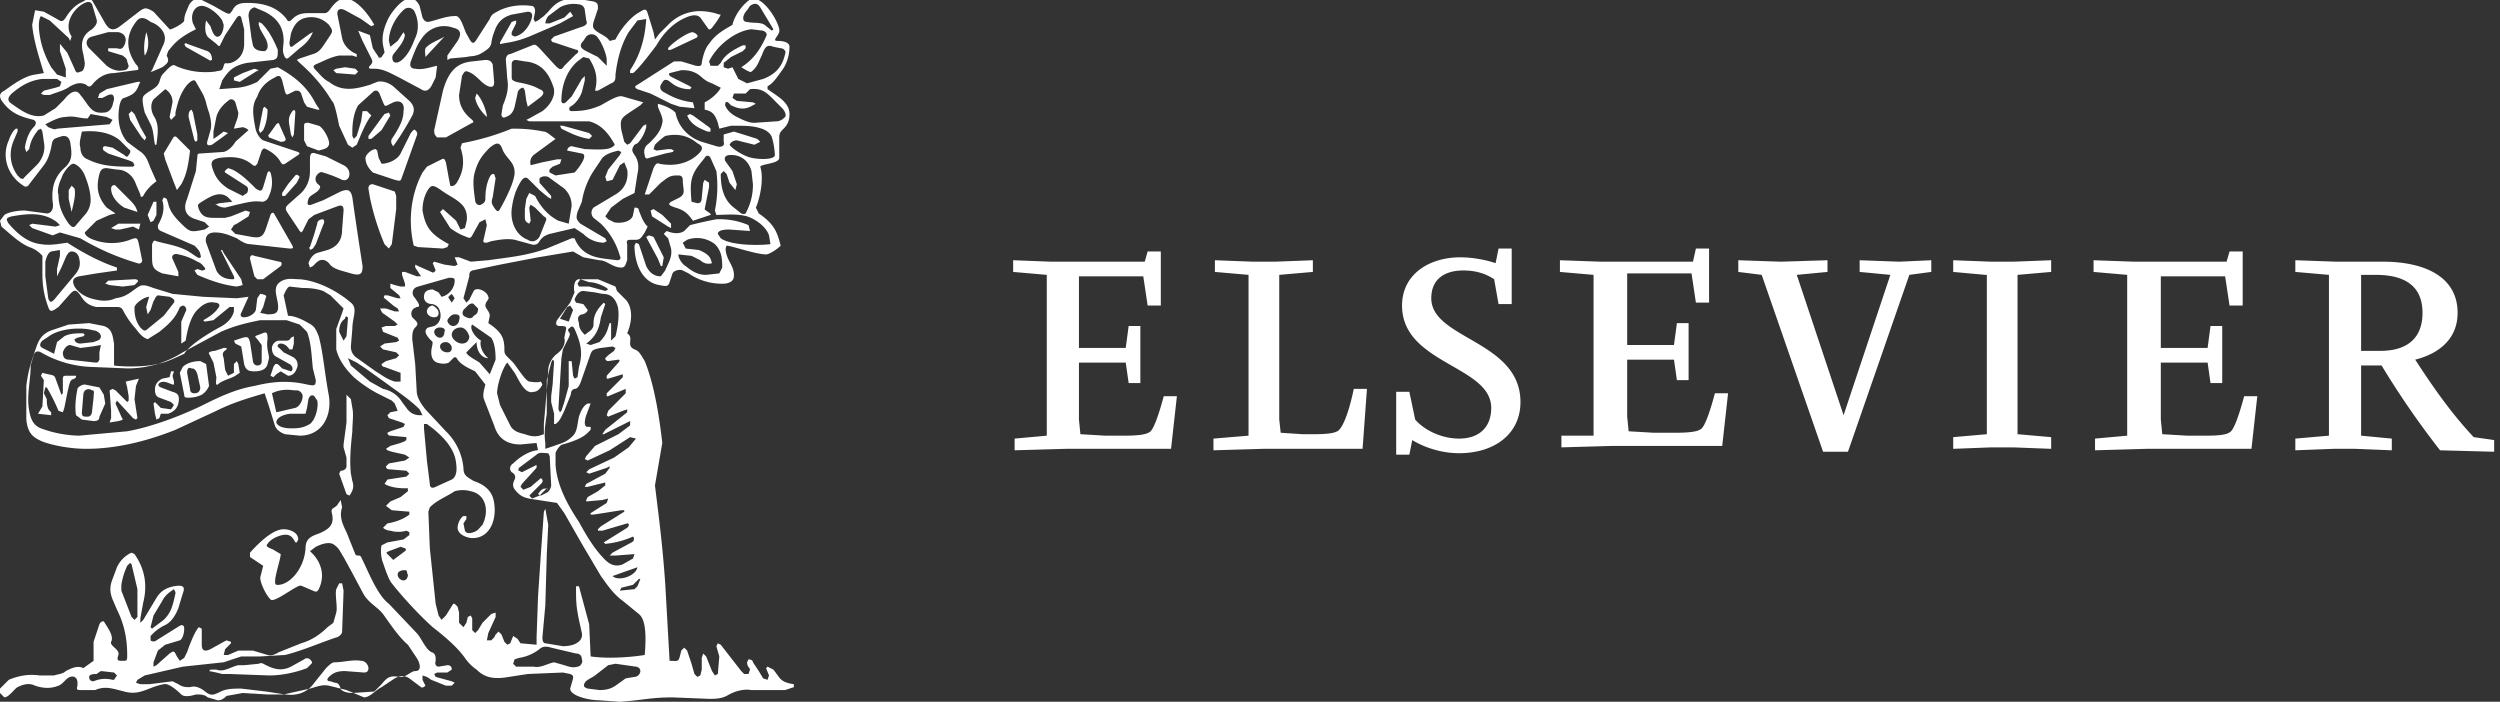 <svg xmlns="http://www.w3.org/2000/svg" fill="#fff" viewBox="0 0 171 48">
    <rect x="0" y="0" width="171" height="48" fill="#333333" stroke="none"/>
    <path d="M161.5 18.8V24h1.3c2 0 2.9-1 2.9-2.6 0-1.3-.6-2.6-3.2-2.6h-1zm5.4 12a59.5 59.5 0 0 1-4-5.8h-1.4v4.8l2.1.2v.8l-2.5-.1h-1.5l-2.6.1V30l2.3-.2v-11l-2.3-.2v-.8l2.8.1h3.2c2.8 0 5.1 1 5.1 3.5 0 1.8-1.3 2.8-2.9 3.2 1.3 2 2.5 3.7 4 5.3l1.4.2v.8l-3.7-.1zm-31.1-12-2.2-.2v-.8l2.6.1h1.5l2.6-.1v.8l-2.3.2v10.9l2.3.2v.8l-2.6-.1h-1.5l-2.6.1v-.8l2.3-.2V18.8h-.1zm-5.2 0-4.2 12.1h-1.7l-4.2-12.1-1.6-.2v-.8l2.9.1 3.2-.1v.8l-2.1.2 3.2 9.6 3.2-9.6-2.1-.2v-.8l2.7.1 2.2-.1v.8l-1.5.2zm-59 11v-11l-2.3-.2v-.8l2.6.1h6.4l.2-.7h.9v3.7h-.9l-.3-2h-4.4v4.9H77l.2-1.5h.8v3.9h-.8l-.2-1.4h-3.2v3.9l.1 1 1.7.1h1.3c1.1 0 1.6-.1 1.8-.3.2-.2.5-.9.9-2.4h.9l-.4 3.6h-7.2l-3.5.1V30l2.2-.2zm32.4-2.3c0 2.2-1.8 3.5-4.2 3.5-1.2 0-2.4-.4-3.2-.9l-.2 1h-.9v-4.3h.9l.4 1.9c.7.8 1.9 1.3 3 1.3 1.4 0 2.2-.8 2.2-2.1 0-2.9-6.1-3-6.1-7 0-2.1 1.8-3.3 4-3.3a8 8 0 0 1 2.4.4l.2-1h.9v3.8h-.9l-.3-1.7c-.6-.4-1.3-.6-2.1-.6-1.3 0-2.2.6-2.2 1.9 0 2.8 6.1 2.9 6.1 7.1zm-18.6 2.3v-11l-2.3-.2v-.8l2.6.1h1.5l2.6-.1v.8l-2.3.2v9.9l.1.9 1.5.1h.7c1.2 0 1.6-.1 1.8-.3.2-.2.6-.9 1-2.8h.9l-.3 4.1h-6.8l-3.4.1V30l2.4-.2zm23.6 0v-11l-2.3-.2v-.8l2.8.1h6.3l.2-.9h.9v3.7h-.9l-.3-2h-4.4v4.9h3.2l.2-1.5h.8V26h-.8l-.2-1.4h-3.2v3.9l.1 1 1.7.1h1.5c1.1 0 1.6-.1 1.8-.3.2-.2.5-.9.9-2.4h.9l-.4 3.6h-7.5l-3.5.1v-.8h2.2zm36.5 0v-11l-2.3-.2v-.8l2.8.1h6.3l.2-.7h.9v3.7h-.9l-.3-2h-4.4v4.9h3.2l.2-1.5h.8v3.9h-.8l-.2-1.4h-3.2v3.9l.1 1 1.7.1h1.3c1.1 0 1.5-.1 1.7-.3s.5-.9.9-2.4h.9l-.4 3.6h-7.2l-3.5.1V30l2.2-.2zM15 22.4c.6-.3.9-.7 1-1.1V21h-.3l-1.1.9-.6.1-.1-.1c.4-.2.8-.5 1-.8.2-.2.1-.4-.2-.4-.4-.1-.8.1-1.1.4-.6.5-.8 1.6-.9 2.2l-.3.2V22l.3-.7c.1-.1 0-.4-.2-.4l-.2.1c-.3.8-.8 1.2-1.4 1.7l-.8.5c-.3-.1-.5-.3-.8-.7a6 6 0 0 1-.9-1.3c-.1-.2-.3-.2-.4-.2H6.6c-.5-.1-.8-.3-1.1-.8-.3-.4-.4-.4-.7-.1L4 21l-.3.2c-.2.1-.3.1-.4-.2-.3-.8-.4-1.5-.4-2.3v-1.2a2 2 0 0 0-.9-.6c-.7-.3-1.3-.9-1.9-1.4l-.1-.4.3-.4c.3-.2.9-.3 1.4-.3l1.5.2c.3 0 .5-.3.4-.8-.1-1.1.2-1.8.9-2.4.5-.5.4-1 .3-1.7-.1-.3-.2-.4-.5-.4-.7.2-.7.2-.8.8-.1.4-.2.8-.5 1.2l-1 1.3c-.1.2-.3.2-.4.1-1.1-.7-1.5-2-1-3.1.1-.3.3-.7.5-.8h.1V9l-.3.7c-.3.8-.2 1.6.3 2.3l.2.2c.1 0 .2.1.2 0l1-1c.4-.5.5-1 .4-1.5L2.9 9l-.1-.2-.2.1c-.3.4-.5.7-.6 1.3l-.2.2-.1-.3c.1-.6.3-1.1.6-1.4.2-.2.2-.4 0-.5C1.5 8 .8 7.8.2 7a.8.8 0 0 1-.2-.4c0-.2.1-.3.3-.4.7-.5 1.4-1 2.1-1.1L3 5c-.3-1-.7-2.2-.8-3.3l.2-1 .6.1.9.5c.3.2.4.2.6-.1.3-.5.7-.9 1.2-1.1L6-.1c.2 0 .3.1.4.3l.8 1.4c.3.5.6.5 1 .2l1.3-1c.4-.3.5-.3 1 0L11.6 2c0 .1 1-.4 1-.6 0-.4.2-.7.3-1 .2-.4.5-.5.7-.5l1 .5.7.4c.4.2.4.2.6-.1.2-.4.5-.5 1-.5 1 0 2 .2 2.7 1.1.1.2.2.2.4 0 .3-.3.6-.4 1.1-.4h1c.2 0 .3 0 .5-.3.3-.4.6-.7 1-.7.7 0 1.5.9 2 1.8l-.2.1-.7-.5-1.1-.6c-.4-.2-.6 0-.5.4l.3 1.5c.1.5.5.9 1 1.1v.2l-.3-.1h-.9c-.6.1-1.1.4-1.6.6-.2.1-.2.2 0 .4.3.3.5.6.9.8.9.7 1.8.5 2.8.2l.5-.2c.4-.1.9.1 1.2.4l1 .9c.3.3.4.6.2 1a18.6 18.6 0 0 1-1.3 2.1c-.1-.1-.2-.3-.1-.5l.2-.3c.3-.5.6-1 .6-1.6.1-.5-.2-.8-.7-.6l-.4.2c-.2.1-.2 0-.3-.2l-.2-.5c-.1-.3-.3-.4-.5-.2l-1 .9c-.3.5-.4 1.2-.4 1.8v.3l.1.2.2-.2.3-1 .1-.7h.3l.3.3c-.4.5-.7 1.3-1 2l-.3.2-.3-.2-.6-1.3c-.3-1.5-.4-1.6-.5-1.7-.6-1-1.3-1.8-2.2-2.6l-.2-.2.2-.1.9-.3c.4-.1.6-.4.8-.7l.4-.6c.2-.3.1-.4-.1-.7-.4-.4-.9-.6-1.5-.5s-.9.5-1.1 1.1l-.1.6c0 .3.1.4.3.2l1.1-.8.2-.1c-.2.5-.5.8-.9 1.1l-.7.6c-.2.2-.3.1-.4-.2s0-.6 0-.9c0-1-.5-1.6-1.3-2l-.7-.3c-.3.1-.4.3-.4.6l.2 1.5.1.5c.1.3.4.4.8.4.2-.1.3-.3.1-.8l-.4-.7-.1-.3v-.2l.2.1c.5.5.8 1.1 1.1 1.8 0 .5 0 .6-.3.7l-1.8.2c-1 .2-1.3.6-1.7 1.2l-.2.6 1.3-.1a4 4 0 0 0 1.3-.4l.9-.9.5-.1c1.1.6 2 1.3 2.6 2.5l.2.3s.1.1 0 .1h-.1l-.7-.2-.2-.3-.2-.6c-.1-.2-.2-.2-.4-.2l-.4.2c-.2.1-.2.1-.3-.1l-.2-.8c-.1-.3-.2-.4-.5-.2-.6.3-1 .7-1.2 1.3-.3.5-.4.9-.1 2.3.1.3.3.6.5.7l2.4.8.1.1-.1.1-.9.6c-.2.1-.2 0-.3-.1-.2-.4-.6-.7-1-.9-.2-.1-.2 0-.3.1l-.3.9c-.1.1-.1.2-.3.1-.7-.6-1.4-.6-2.3-.5-.4.1-.6.2-.5.6.2.7.5 1.1 1.1 1.5l1 .5.3-.2c.1-.2.1-.4-.1-.5l-1.4-.9c-.1-.1.1-.2.2-.3l.3.1c.6.3 1.1.8 1.6 1.3.3.2.4.2.5-.1l.3-1 .1-.1.1.1a2.2 2.2 0 0 1-.1 1.6c-.1.3-.3.4-.5.4-.6-.1-1.2.1-1.7.2l-.8.2a1 1 0 0 1-.6-.2h-.1l.3-.1.9-.1-.3-.3c-.6-.5-1.3 0-1.8.3-.3.2-.3.2-.2.5.2.5.5.6 1 .6h.8l.4-.1 1-.4.3.1-.1.3-.8.5-.2.1-.2.3.3.3 1.1.2c.6.1.8 0 1-.6l.3-.9c.1-.2.2-.2.3 0l1.2 2.1c.1.2 0 .2-.2.2l-2.7-.3c-.3 0-.6-.2-.9-.4-.5-.2-.9-.4-1.5-.4-.5 0-.7.3-.6.7l.7 1.9c.2.4.6.6 1.1.6.2 0 .1-.1.1-.2l-.8-1.6-.1-.2h.1l.1.2 1.2 1.8.1.4-.4.1c-.9-.1-1.8-.4-2.7-.8l-.2-.3.2-.1.3.1c.2 0 .3-.1.2-.2s-.2-.3-.5-.4a4 4 0 0 0-1.3-.5c-.3-.1-.5.1-.4.3l.4.9v.3l-1.1-.2c-.7-.3-.7-.5-.7-1.3v-.7c.1-.2.1-.3.3-.2.7.2 1.5.3 2.2.7l.6.4c.2.1.3 0 .2-.2 0-.2-.2-.4-.4-.6l-2.3-1c-.2-.1-.2-.2-.2-.4.3-.5.5-1.1.3-1.7l.1-.2.2.1.1.3c.1.5.4.9.8 1.3.7.7.7.7 1.7.5l.3-.2-.3-.3-.6-.2c-.7-.2-.9-.7-.6-1.4l.6-1.9.1-1c0-.2.1-.2.2-.2l1.5-.1c.4 0 .8-.5.9-.7l.9-.8a.8.8 0 0 0-.4-.2l-.6.1c.1-.4.3-.7.3-1.1l-.2-.7c-.1-.2-.3-.3-.5-.1-.4.3-.7.7-.8 1.1l-.2 1v.5l.3-.2.4-.3.3.1-.4.3-.7.5c-.3.1-.4 0-.3-.3l.2-.7c.1-.4 0-.8-.1-1.2-.2-.5-.2-.9-.5-1.4l-.4-.7c-.1-.2-.3-.1-.6.2-.4.5-.6 1-.8 1.9v.2l-.3.3-.1-.2.2-1a1 1 0 0 0-.5-.9l-.8.7c-.2.3-.2.7 0 1.1.4.6.3 1.2.2 2h-.1c-.1-.5-.1-1-.3-1.4l-.4-.8c-.1-.4-.2-.9-.1-1.1.2-.3.8-.5 1-.8s.1-.5.4-.8c.2-.2.6-.7.8-.5.9.4 1.8.5 2.7.4.4-.1.5 0 .6-.4.1-.3.1-.1.5-.2.6-.2.9-.7.9-1.3V2l-.2-.8c-.1-.2-.2-.1-.3 0l-.8 1.2-.3.6c-.1.2-.1.2-.3 0l-.5-.4c-.3-.2-.3-.8-.2-1.2l.3.4c.1.3.2.6.4.7.3.1.5-.4.5-.8l-.1-.3c-.3-.5-1-1-1.4-1-.5 0-.8.6-.6 1.2l.2.4c-1.2.6-1.5 1-1.9 1.5l-.1.3c.2.4.1.5-.3.8l-.7.3h-.1l.1-.1.8-1.8c.3-.7-.3-1.3-.9-1.5-.5-.4-.8-.3-1 0-.7.9-.7 1.9 0 2.9l.1.1c.1.2.1.3-.1.3L7.8 5c-.6 0-1.1.3-1.5.8-.1.1-.2.2-.4 0-.4-.2-.7-.1-1.1.1-.4.3-.9.4-1.4.6H3l-.2-.1.2-.2.8-.2.3-.1.1-.3-.3-.2h-1c-.9.1-1.5.5-2.1 1-.3.3-.3.5 0 .7.7.5 1.4 1 2.2.8l.8-.5.6-.6c.3-.4.8-.8 1.1-.3.6.7.7 1.3 1.6 1.2.3 0 .5-.2.6-.5l.1-.4c0-.3-.1-.4-.4-.3l-.4.2h-.3l.1-.3.5-.3 2.1-.5h.2l-.1.2c-.2.6-.5.7-1 .9-.1 0-.2.1-.3.4-.2.9-.1 1.9.5 2.6l.8.6c.5.3.6.7.8 1.2l.4.9c-.4.3-.7.6-.9 1-.1.1-.2.1-.2-.1l-.3-.7c-.2-.6-.7-1-1.3-1l-.7-.1c-.3 0-.4.1-.5.4-.2.8-.2 1.5.5 2.3l.6.4-.4.1-.9.4-.8.8c0 .2.3.4.6.5.8.3 1.7.3 2.5 0 .5-.2.5-.1.6.3l.2 1c.1.2-.1.4-.3.3a17 17 0 0 1-3.9-1.7l-1.4-.4-.5.2-1.4-.5-.2-.2.2-.1 1.6.2.3-.1-.2-.2c-.9-.7-2-.6-3.1-.4-.4.1-.4.2-.2.5.6.7 1.3 1.3 2.2 1.4.6.1 1.1 0 1.8-.1 1.1.7 2.2 1.3 3.4 1.7v.2l-1.4.2-1.2.2c-.4.1-.5.3-.3.7.3.5.9.8 1.5.9.4.1.9.1 1.3-.1.8-.1 1.1-.5 1.6-.8.3-.2.7 0 1 .1l1.3.4 2.1.2 2.3.1.8-.1-.5 1.1c-.1.2 0 .3.2.3.3 0 .7-.2.8-.5l.1-.8.2-.3c.1 0 .5.1.4.2l-.2.7-.2.4.5.1c.6 0 .8-.1.7-.8l-.1-.5c-.1-.5 0-.8.4-1s.8-.1 1.2-.1c1.3.1 2.7.9 3.5 1.6.5.4.1 1 .1 1.8l-.1 1.2c0 .4.2.6.3.7l1.4 1c.5.3.7.5 1.3.7h.4v-.6l-1.1-.4a.2.2 0 0 1-.2-.2l.3-.2.7-.2.2-.2-.2-.2-.9-.2-.2-.2.3-.2.8-.1.2-.1-.1-.2-1-.4-.1-.3.3-.1h.6l.2-.1-.2-.2-.7-.5c-.2-.1-.2-.2-.3-.4h.4l.6.2h.3l-.1-.2-.3-.2-.6-.5c-.1 0 0-.2 0-.2h.2l.7.2h.2l-.1-.2-.6-.5v-.3l.3.1.4.1h.3v-.2l-.2-.6v-.2h.2l.8.3h.3l-.2-.3-.2-.3v-.2l.2.1.9.4c.2.1.2 0 .3-.1l-.2-.5.1-.1.7.2.7.1.2-.1-.2-.5h.3l.8.3 1.2-.1c1.4-.2 2.6-.3 4-.8l1.7-.7h.2c.4 1 1.2 1.3 2.1 1.4l.8.1c.2 0 .3-.1.2-.3a5 5 0 0 0-1.3-2.2l-.5-.4a.5.5 0 0 1 0-.7l1.5-.9c.7-.4.9-1.1.8-1.7l-.2-.5-.3.2-.4.8-.1.2-.4.1-.1-.3.2-.5.8-1 .1-.2-.2-.1c-.4.1-.8.2-1.1.5l-.6.9c-.4.6-.7 1.4-.8 2.1l-.3.7c-.1.4-.1.5.2.8l1.7 1 .1.2-.2.1a2 2 0 0 1-1.4-.6l-.6-.4-1.7.4c-.3.1-.5.2-.7.5-.1.2-.3.3-.6.2l-1.1-.3c-.5-.1-1.1 0-1.6.1l-.3.1c-.2 0-.3 0-.2-.3l.2-.9-.1-.4-.4.2-.5.9c-.1.2-.2.2-.4.1a4 4 0 0 1-1.1-.6l-.7-1.1.2-.2.9.8.3.6.3-.1.1-.4c.1-.4 0-.9-.3-1.2-.4-.4-.7-.5-1.3-.9-.7-.5-.8-.5-1.1 0-.2.4-.3.8-.3 1.3.2 1.1.5 1.6 1.8 2.3l-.1.2-.3.1-1.7-.1-.3-.1c-.4-1.7-.2-3.5.6-5l.3-.4 1-.5c.2-.1.2 0 .3.2l.2 1.1.1.5c.2.1.4-.1.5-.3.4-.7.5-1.4.2-2.3l.1-.3c1.5-.3 2.4-.6 3.4-1 .5 0 1.2 0 2.2.2.2 0 .5.3.8.5l-1.5 1.1c-.1.1-.3.3-.2.7l.8-.2 1-.2h.3l-.1.3-.5.2c-.1.1-.3.2-.2.4l.4.2 1.3-.2c.2-.2 1-1.2.5-1.3l-1-.2c0-.2.2-.3.3-.3l.9.2c.4 0 1.4.1 1.8-.1.2-.1.3-.2.2-.3-.4-.7-.9-1.3-1.7-1.5h-4.1l-.2-.1.2-.1.9-.5c.4-.3.7-.7.8-1.2v-.3c-.3-1-.8-1.8-2-1.9l-.6-.1c-.2 0-.3.1-.3.3v.9c0 .2.1.2.3.3.5.1 1.1.2 1.6.5.3.1.4.3 0 .6l-.8.6-.1-.4-.1-.7-.1-.2c-.2 0-.4.2-.4.4l-.2.9c-.1.4-.3.6-.6.7-.2.1-.3 0-.3-.2l.1-.6c.3-.7.4-1.2.3-1.8l-.1-1.3c0-.2.1-.4.3-.4l1.5-.6c.2-.1.3 0 .5.2L38 4.5c.3.3.4.3.6 0l.8-.8c.2-.1.2-.3 0-.3L38.2 3l-.3-.1a.2.2 0 0 1-.2-.2l.2-.2 1.7-.6.3-.1c.2-.1.3-.2.2-.4L40 .7c0-.2-.2-.4-.4-.4a2 2 0 0 0-1.3.2l-.8.6a1 1 0 0 0-.2.5h.3l1-.4.4-.4.2.3-.9.5-2.1.9c-1 .4-1.5.4-1.9.5h-.1v-.1l.8-1.4.3-.1v.2l-.3.6v.2l.2.1c.6-.1 1.1-.8 1.2-1.4 0-.2-.1-.3-.3-.3L35 1c-.7.2-1 .6-1.2 1.2a3 3 0 0 0-.2.8c-.1.3-.3.4-.6.6-.5.3-.7.2-1.1.3l-1.1.1-.2.1v-.3l.7-1c.3-.5.2-.8-.3-.9-.8-.3-1.7 0-2.2.8-.3.4-.5 1-.7 1.5-.1.3 0 .5.3.5.5.1 1-.1 1.5-.2l-.1.8-.3.6c-.2.3-.4.4-.7.2l-1.5-.8c-.6-.3-1.1-.6-1.7-.6h-.2c-.2 0-.2-.1-.1-.2.2-.2.2-.3.1-.5l-.6-1.2-.3-.7.8.3.2.9.4.6c-.1 0 .1.1.2 0l.2-.3c0-.3-.4-.9.2-2.2.2-.5 1-1.5 1.5-1.5.3 0 .5.1.7.5l.2.8c.1.2.2.3.4.3.5-.1 1.2-.4 1.8-.4.4-.1.6.8.8 1.2.3.5.4.9.7.4l.9-1.4c.1-.3.3-.4.5-.5.7-.4 1.6-.5 2.3-.4.2 0 .3.1.3.4l-.1.5.1.2.2-.1.4-.3.3-.3c.5-.6.9-.9 1.9-.9l1.2.2c.3.1.3.2.3.5l-.3.9c-.1.4 0 .5.3.7s.6.3.8.6l.4-.1c.4-.8 1.1-1.6 1.7-1.9.3-.2.4-.2.5.1l.4 1.3.1.5.3-.4.7-.7a3 3 0 0 1 1.6-.8c.5-.1 1.3 0 1.8.2.2-.1 0 .2-.2.5l-.3.4c-.1.1-.2.2-.3 0l-.5-.7c-.3-.3-.8-.1-1.2.1-.8.4-1.4 1.1-1.8 1.8-.3.4-1.2 1.6-1.6 1.9h-.2v-.2c.4-.6 1-1.7 1.1-3.5l-.6.1-.6.8c-.6 1-.8 2.1-.9 2.9 0 .3 0 .5-.3.6l-.9.5h-.2c.2-.8.1-1.4-.4-2.2l-.4-.1-.4.3c-.7.6-1.1 1.6-1.1 2.7 0 .2.2.2.3.1l.4-.4.7-1.2.2-.2v.3l-.2.8c-.1.3-.4.8-.8 1-.1.1-.1.3.1.3.8 0 1.3-.1 2-.4.7-.4 1.2-.7 1.5-.6L44 7l-.2.2-.9.6c-.4.3-.5.4-.4 1.1l.2.8.2.2.2-.1.9-1.2.2-.1v.2c-.1.4-.3.8-.6 1.1l-.2.1c-.2.3-.2.4 0 .7.3.4.3.9.2 1.3l-.2 1.3-.8.4-.8.6-.4.6.2.2.4.2c.4.1 1.2 0 1.3-.5l.1-.5c.1 0 .3 0 .3.2.2.5.3.8.6 1.1l-.2.4c-.2.3-.3.5-.6.5h-.3c-.2 0-.4 0-.3.3v1.1c-.1.2-.1.5-.4.5-.6 0-1-.5-1.5-.5l-1.1-.2-.7-.4-2.4.4-2.6.5-1.9.4c-.2.1-.2.2-.2.4l-.4 1.5.2.3.2-.2.3-.6c.2-.3.9 0 1 .4.1.2-.2.3-.2.6 0 .2.3.4.3.7l-.1.5c.9.6 1.1 1 1.1 1.8 0 .2 0 .3.2.5l.4.4c.4.5.8 1.2 1.1 1.3.1 0 .5.1.8 0l.1.2c-.1.2-.3.5-.6.5-.6.2-1-.8-1.3-1.3l-.5-.7c-.3.3-.7 1.5-.7 2.1l.2.8.7 1.4c.2.4.6.5 1 .6.3.1.6.2 1 .1l.3-.1V29l.2-2.3.1-1.4c0-.3.2-.8.6-1.1.4-.3.6-.7.5-1.1l.1-.5c.1-.3-.1-.3-.4-.3-.3 0-.3-.2-.2-.4l.9-1.2.3-.7c-.1-.4 0-.9.3-.9h1.3l1.2.5.1.3.6.6c.3.3.6 1.1.1 2.3.3.2.2.4.2.7 0 .2.1.3.3.4.3.1.4.3.7.8.2.5.8 2 1.2 5.6l-.5 2.9c.2 1.7.5 3.8.7 6.7l.3 5.3c.5 0 .6.1.7-.3l.1-.4.2-.2.2.2.3.9.2.7.2.2.2-.1.1-.4V45l.1-.3.2.2.4 1 .2.3.2-.1.1-1.2-.2-.7.1-.2.2.1 1.4 1.8.2.2h.3l.1-.3c0-.1-.2-.2-.2-.5l.1-.2c.2 0 .3.1.3.2l.4.6.3.5.3.1.1-.3-.2-.5.1-.1.4.2.3.4c.2.3.4.5 1.1.6v.2l-.6.2h-2.3c-.6-.1-1.2.1-1.7.4-.4.2-.8.2-1.2.2l-2.5-.1c-1.5 0-2.1.2-3.6.3l-1.4-.1c-.7 0-2-.3-2-.8l.2-.7c0-.2 0-.2-.2-.3l-.5-.1-2.4.1-1.3.2c-1.1.2-1.7 0-2.2-.5a3 3 0 0 1-.8-.8c-.5-.7-1.3-1.4-2.2-2.1-.9-.8-2.1-2.1-2.8-3-.2-.2-.5-1.1-.6-1.4-.1-.2-.2-.8-.1-1.2l.4-.2 1.1-.2.4-.3v-.2l-.2-.1a2 2 0 0 1-1.1 0 .8.8 0 0 1-.5-.2l.3-.3c.6-.1 1.1-.3 1.5-.6V35l-1.2-.1-.4-.3.3-.3.7-.3.5-.4v-.2c-.4 0-.9 0-1.4-.2l-.2-.1.2-.3 1.3-.2.2-.2-.2-.2-1.2-.1a.2.2 0 0 1-.2-.2l.2-.2 1.1-.2.3-.2-.3-.2-.9-.2-.3-.1-.1-.1.3-.2.7-.2c.2-.1.4-.1.4-.3v-.1l-1.1-.1a.2.2 0 0 1-.2-.2l.2-.1.9-.3.1-.2-.2-.1-.9-.3-.1-.2.2-.2.5-.1-.2-.5-.2-.2-1-.5a9 9 0 0 1-1.6-1.1c-.5-.5-1-1.1-1.2-1.9v-1.4l.4-1.1.1-.3-.9-.9-.5-.3c-.6-.2-1.1-.2-1.4-.2l-.9-.1c-.2.1-.3.4-.4.6l.3 1.4c.4 0 .9.2 1.4.5.4.2.5.4.7.9.3 1.1.4 2.5.7 4.1.2 1.4-.5 2.7-2 2.7l-1-.1c-.3-.1-.6-.3-.7-.6l-.4-1.3-.3-.9c-1 .3-2.1.6-3.3 1.2L12 29.4c-2 .8-4.1 1.3-6.1 1.3-1 0-2.2-.2-3-.5-.7-.3-1-.6-1.1-1.5v-2.3c.1-.8.2-1.3.7-2.7.2-.6.5-.9 1-1.1l1.2-.4 1.4-.1 1 .2c.6.2.6.7.7 1.2V25c.7.1 2.2.1 2.9-.1.6-.1.8-.2 1.9-.7.3-.5 1.3-1.2 2.4-1.8zm22.3 12.4.2 1.1-.1 2-.1 3.5-.2 2.2c0 .3.1.4.2.4l1.2.2c.9 0 1.4-.4 1.3-.9l-.2-.9c-.2-1-.2-1.3-.2-2.3h.2l.7 2.6.1 2.2c1.4.2 3.1 0 3.7-.1.1-1.2.1-2.4-.4-2.8l-1.1-.9c-.7-.5-1.2-1.3-1.5-1.7l-1.3-2.2-1.2-2.1-.5-.7-1.3-.2c-.6-.1-1-.1-1.4-.5-.3-.3-.4-.5-.2-.9.1-.2 0-.4-.2-.5-.2-.2-.1-.5.1-.6.4-.4 1-.8 1.6-.9h.1l-.1-.5-1.1.1c-.8 0-1.5-.3-1.8-1.3l-.7-1.8c-.1-.3 0-.6.1-1l-.7-.9c-.4-.2-.9-.4-1.2-.8-.1-.2-.2-.2-.3-.1l-.3.3c-.2.1-.5.1-.8 0s-.4-.4-.4-.7c0-.4.2-.7 0-.8-.3-.3-.6-.7-.2-.9l.4-.1c.4-.2.5-.6.4-1-.1-.3-.2-.4-.5-.5-.4 0-.6-.2-.6-.5 0-.4.3-.5.6-.5l.4.2.2.3c.5-.1.9-.6.9-1.1 0-.2-.1-.2-.4-.2l-2.1.6c-.4.1-.5.5-.2.8l.2.3c.1.2.1.3-.1.3l-.2.1c-.2.2-.2.4-.1.6l.2.2c.2.2.2.3 0 .5s-.2.5-.2.8l.2 1.7.1 1.8c0 .4.2.8.6 1.3l1.4 1.5a4 4 0 0 1 1.2 2.5c0 .5.2.6.7.9.9.3 1.3.8 1.4 1.5.2 1.3-.4 2.5-1.6 2.4-.6-.1-.9-.4-.9-.7 0-.3.2-.7.4-.8h.2v.2l-.2.3.1.5c.1.2.3.2.6.1s.4-.3.6-.5c.5-1 .2-2.1-.8-2.3a2 2 0 0 0-1.1 0c-.6.4-1.2.6-1.7 1.1l-.1.3.1 2.5.4 3.8.2.8.2.3.3-.3.5-.8h.1l.2.2.1.4v.7l.3.3.2-.3.1-.4.2-.1.1.2v.8l.2.2.2-.2.3-.5.6-.6.3-.1v.3l-.5 1.1-.1.5h.3l.2-.2.1-.2.2-.2.2.2.2.5.2.2.2-.1.2-.5.3.2.2.3 1.1.1v-.5l.1-2.8.2-3 .2-2.8.1-.2zm14-19-1.4-.1c-.2 0-.8 0-.8.3l.2.3c.7.5 2.6.5 3.4.4l-.1-.6c-.2-.6-.9-1.1-1.5-1.3-.7-.2-1.5-.1-2.1-.1l-.1-.3c.2-1 .2-1.9.1-2.7l-.4-.9c-.1-.2-.3-.2-.4 0l-.4.5c-.6.8-.6 1.3-.5 2.5l.4.1c.2 0 .3-.1.3-.4l.1-1 .1-.2.3.2v.3l-.3 1.5c0 .1.5.3.4.4l-1.2.4c-.3-.4-.5-.7-1.2-.9-.3-.1-.6-.2-.3-.4l.4-.2c.7-.3.4-.6.4-1.3 0-.2-.1-.3-.3-.3-.3 0-.5 0-.8.2l-.4.3-.8.8h-.3l.1-.3.5-1.5c.1-.2.2-.4.4-.3 1 .2 2 0 2.7-.7.3-.3.3-.5-.1-.7-.6-.5-1.3-.7-2.2-.5a5 5 0 0 0-.7.6l-.1.3.2.1.8-.1h.2l.2.1-.1.1-.5.1-1.1.3c-.2.1-.3 0-.3-.2-.1-.3 0-.6.3-.8.4-.4.8-.8.9-1.4.1-.3-.2-.8-.3-1.1v-.2c.4.1.9.3 1.2.6.2 1 .9 1.7 1.8 2l1 .3c.3.1.6 0 .5-.3v-.5l.7-.2 1.6.5.2.2-.4.2-1.2-.3c-.2 0-.4.1-.5.3.2.3.9.7 1.2.8.4.2 1.9.3 1.9-.1a5 5 0 0 0-.2-1.2c-.1-.3-.4-.5-.7-.6-.6-.2-1.1-.2-1.9-.2H50l-.8.2-.1-.4c-.2-.6-.4-.8-.9-.9V7c.4-.2.9-.6 1.1-1l-.6-.3c-.6-.2-.7-.5-1.1-.7-.4-.2-.7-.2-1-.2l-.8.2c-.1.1 0 .2.2.3l1.2.6.1.1-.1.1a2 2 0 0 1-1.1-.3l-.4-.3c-.3-.1-.3 0-.5.3-.1.2 0 .4.2.5.7.4 1.2.6 2 .7l.1.4-1-.1-.6-.2-1.4-.7-.9-.3c-.2-.1-.2-.2 0-.3l2.5-1.6h.5l1 .3c.1 0 .4.1.4-.2.1-.6.3-1.1.5-1.3.4-.6.9-.9 1.6-1.3.2-.9 1.1-1.8 1.4-1.8.8 0 1.7 1.5 1.8 2.1.1.4-.6.8-.1.8.4 0 .8.1.8.4 0 .6-.2 1.2-.5 1.6s-.6.9-1 1.1v.2c.7.5 1.5.9 1.5 1.7 0 .4-.1.7-.4 1-.2.2-.3.3-.3.6v1.4c0 .4-1.2.4-1.3.6.3.9-.1 2.4-.3 2.8l.2.4c1.2.8 1.3 1.5 1.5 2.2-.3.3-.8.6-1 .6-.7 0-2.4-.6-2.7-.6-.1.2-.1.4.1.9.2.4.4.7.4 1.1 0 .2 0 .5-.6.6a4 4 0 0 1-2.5-.7l-.4-.2c-.2-.1-.6 0-.7.2l-.2.6c-.1.3-.2.3-.7.2-1.2-.2-1.7-1.5-1.7-2.7l.1-.2.2.1.2.6.3.9c.2.4.5.7 1 .7l.3-.4c.2-.5.5-.9.4-1.5l-.2-.7-.3-.3.2-.2c.5.2.9.2 1.2 0l.4-.4A26 26 0 0 1 49 15a5 5 0 0 1 2.2.4l.1.4zM19.4 36.2c.4 0 1 .2 1 .7l-.1.2h-.1c-.2-.4-.4-.6-.9-.5-.4.1-.8.3-1 .6-.2.2.2.3.4.4l.5.3-.2.5-.6-.3.2-.3c.1-.1.4 0 .6.1 0 .4-.6 2-.3 2.1.8.1 1.9-1 2-2.5 0-.6.3-.8.9-1 .7-.3 1.1-.6.9-1.4-.1-.4.2-.3.4-.6l.2-.3.1.5c-.2.6 0 1.1.3 1.7l.6 1.5c.1.2.3 0 .4.2.5 1 1.1 2.6 1.9 3.2l1.9 2c.3.3.6 1.1 1 1.3.3.1.3.3.3.6-.1.3.1.4.2.4l.6-.1c.2 0 .3.1.3.3l-.3.2h-.7l-.2.1.1.2 1.1.3.2.1-.2.2h-.4l-1-.4-.3-.2-.3-.1v.3l.1.2.1.2s-.2.2-.3.1l-.8-.6c-.3-.2-.6-.2-1 0l-.9.6c-.4.2-.8.7-1.2.7l-1.2-.5-1.2-.3c-.5-.1-.9.1-1.3.2l-1.8.4h-1.1l-1.7-.1-1.1.2c-.3.3-.5.3-.6.3l-.7-.2c-.2-.2-.5-.2-.8-.2-.3.1-.8.2-1 0-.3-.3-.9-.8-1.2-.7-1.1.2-1.6.8-2.7.5-.8-.2-1.3-.4-2-.1h-.9c-.3 0-.4 0-.3-.3v-.2c0-.3-.2-.5-.5-.4s-.5.5-.8.6c-.5.2-1 .2-1.6 0-.4-.2-.8-.1-1.2.1-.2.1-.6.7-.9.7l-.3-.3v-.3l.6-.6c.7-.3 1.4-.4 2.1-.3h1c.3-.1.6-.1.8-.3.4-.2.8-.4 1.2-.2l.7-.5v-1.3l.4-1.2c.1-.2.2-.2.3-.2.3.5.7 1 .5 1.4-.1.3.6.5.5.9-.1.3-.1.4.2.4h.2c.2 0 .2-.1.2-.4 0-1.1-.2-2.1-.7-3.1l-.3-.7c-.2-.5-.2-.9 0-1.4l.3-.8a2 2 0 0 1 1-1l.2.1c.7 1 .9 2.1.6 3.3l-.2 1.1v.3l.2-.2.9-1.5c.3-.5.7-.7 1.2-.8.6-.1.8 0 .6.5l-.3 1c-.2.5-.5 1-1 1.2a3 3 0 0 0-.7.5l-.2.2v.3c.1.1.3.1.4 0l.8-.5.8-.5c.2-.1.3 0 .3.2 0 .3-.1.7-.3.8l-1 .3-.5.4-.3.8v.3l.2-.1.9-.8c.3-.2.3-.2.5.2l.2.3.3-.2.2-.4c.1-.3.5-1.4.8-1.7l.2.1v1.1c0 .4.2.5.6.3l.9-.5.2-.1.3.1v.1l-.4.4-.1.4h.3l.7-.3h1l1 .3c.3.1.6-.1.8-.2l1.5-.6c.7-.2 1.3-.6 1.8-1.1l.4-.3.2-.7c.1-.4-.1-1.2 0-1.6l.2-.4h.2l.1.5-.1 2.8c0 .2-.3.4-.4.4-1.2.4-2.3.9-3.5 1.2l-1.7.1h-1.3l-1.2.4-2.8.3-2.6.6-.5.3-.1.2.3.1h.6l1.6-.2.4.2c.3.2.5.2.8.2.3-.1.6 0 .9.2.5.4.6.4 1.2.1.4-.2.9-.2 1.4-.2l1.7.2 1.3.2c.8.1 1.5-.1 2-.8l.8-1c.2-.2.4-.4.6-.4.6 0 1.2-.2 1.8-.1.3 0 .5.3.5.5s-.1.3-.3.3l-1.3-.1c-.5 0-.8.1-1.1.4-.2.2-.1.3.1.3l.3.1c.2 0 .3.1.4.4 0 .1.3.3.8.3l1.5-.1.5-.5c.4-.5.6-.6 1.2-.5.4.1.8-.4 1.1-.4.5 0 .3-.6.1-.9l-.6-.9c-.6-.5-1.2-1.4-1.7-2.1-.4-.5-.9-.7-1.3-1.3l-.8-1.5-.6-1.1c-.2-.3-.3-.6-.6-.8-.3-.3-.9-.1-1.3.1l-.4.3c.9.8 1 1.8.6 2.6-.1.2-.2.2-.4.1l-.7-.3c-.2-.1-.3 0-.5.1-.7.4-1.5 1-1.7.8-.3-.3-.7-1.1-.7-1.5l.2-.8-.9-.6v-.3c.9-1 1.7-1.6 2.3-1.6zM2 28.1c.1.6.3 1 .8 1.2a8 8 0 0 0 2.6.5l3.3-.3c1.7-.3 3.8-1.1 5.4-1.9 1-.5 2.1-1 3.3-1.2 1.2-.3 2.3-.4 3.6-.1.5.1.6.1.6-.3l-.2-.8c-.1-.9-.1-1.7-.4-2.5l-.5-.5-.9-.3h-1.8c-1 .2-1.8.4-2.7.8l-2.6 1.4a7 7 0 0 1-3.8 1.1l-2.4-.1a7.4 7.4 0 0 1-3.5-1c-.2-.1-.4-.1-.5.2l-.2.7c0 1-.3 2.1-.1 3.1zm41.4 9.8-1.3.1h-.4l.2-.2 1.3-.7c.2-.1.2-.3.1-.4a6 6 0 0 1-1.9.5l-.1-.1 1.6-1c.2-.2.1-.3 0-.3l-1.7.5h-.3v-.1l.2-.2 1.6-1v-.1h-.2l-1.9.3h-.2v-.1l1.1-.7.1-.3-.4.1-1.1.1v-.1l.1-.2.7-.4.5-.4V33l-1.2.3H40l.1-.2 1.3-.7.3-.4v-.1l-.2.1-1.2.4-.2-.1.2-.2 1.7-.8 1-.7.5-.6-.4-.1-1.4.9-1.5.7-.2-.1.1-.2.6-.7 1.6-.8.8-.6v-.3l-1.8.9h-.1l.2-.3 1.5-1.2V28l-.3.1-1 .4-.1-.1.1-.3 1.2-1.2v-.3l-1.2.5h-.1v-.2l1.1-1.1v-.2l-1 .3h-.1v-.2l.8-.9c.1-.1.1-.2 0-.2l-.7.1a.2.2 0 0 1-.2-.2l.2-.2.4-.3.1-.2-.2-.1-.8.1c-.6.1-.6.2-.7.4l-.7 2c-.1.2-.2.4-.4.4-.3.1-.2.3-.3.5l-.4 1c-.2.4-.3.7-.6.9h-.1v-.7l-.2-.8v-.4l.1-.8.1-1.6-.1-.1-.1.2-.3 1.2v2.3c-.1.7-.2 1.3-.1 2v.4l.6-.2c.5-.2.8-.2 1.3-.7.3-.3.3-.9.4-1.3.2-.6.4-.8.6-.9h.2l-.3.8c-.1.3-.2.8.1.8h.2v.2c-.3.3-.5.6-1.9 1-.2 0-.5.5-.5.6v.8c.1 1.4.8 2.7 1.6 3.9.6 1.1 1.1 1.9 1.8 2.6.3.3.7.5 1.2.3l.7-.4.1-.3zM24.8 18.2c0 .5-.1.7-.8.5l-.7-.2c-.3-.1-.6-.2-.8-.5-.3-.3-.6-.3-.9 0l-.2.2-.2.1-.1-.3c.1-.3.3-.6.6-.7l.7-.2c.6-.2 1-.6 1-1.4l.1-1.3c0-.3-.1-.4-.4-.3l-1.6.6-.4.3-.4.8-.1.1-.1-.1-.4-.6-.4-.6c-.2-.3-.2-.4 0-.6l.9-.8c.4-.4.6-.9.6-1.5v-.8c0-.4.1-.5.4-.4l.7.2 1.2.6c.2.1.4.3.4.6s-.2.5-.5.4a9 9 0 0 0-1.3-.5c-.2-.1-.4.1-.5.3-.1.5.3.5.3.7-.1.4-.7.5-.8.8-.1.3-.1.5.2.4l.8-.3 1.2-.6c.5-.2.7-.1.8.4a316.2 316.2 0 0 0 .7 4.7zm11.1-3.9.1-.7.2-.4.4.2c.3.6.8 1.3 1.6 1.7l.7.2.2-1.2c0-.4-.1-.8-.5-1.2l-1.1-.8c-.3-.1-.5 0-.6.1v.3l.8.9v.2l-.2-.1-.6-.5-.7-.7c-.2-.2-.3-.2-.5 0-.4.6-.6 1.2-.7 2-.1.9.3 1.8 1.1 2.1.3.2.6.1.8-.2l.4-1c.1-.2.1-.3-.1-.4l-.6-.6-.3-.2-.1.2.1.9-.1.2c-.2-.1-.3-.2-.3-.4v-.6zM4.1 3l.5.6.5 1.1c.1.3.2.3.4.2.2 0 .3-.3.3-.6l-.1-.6c-.2-.7-.1-1.3.6-1.7.2-.2.4-.4.3-.7l-.3-1C6.2.1 6 .1 5.8.2c-.7.3-1.5 1.4-.9 2.3l-.1.3-.1-.2-1.3-1.2-.6-.3c-.1.1-.2.5-.1 1.2s.3 1.4.8 2.3l.4.5.6.2v-.6l-.4-1.2V3zm47 2.7 1.1-.3c.8-.3 1.3-.8 1.5-1.7.1-.2-.1-.4-.3-.4l-.5-.1c-.5-.2-.6.1-.8.6-.2.4-.3.8-.7 1.1-.1.1-.5-.2-.7-.3.8-.5 1.3-1.2 1.7-2.1.1-.2 0-.3-.2-.4l-.8-.1c-1 .1-2.3 1-2.9 2.2l.1.3h.5l.2-.2c.3-.6.9-.9 1.5-1.2h.2v.2l-.2.2-.8.4-.5.4v.3l.3.1.3-.1.4.8.6.3zm-17.3-.1c0 .3-.1.4-.4.3-.5-.2-.8-.8-1.4-1-.2-.1-.3.1-.4.3l-.2 1.3c0 .8.4 1.3.9 1.7.1.1.1.2 0 .2l-1.8 1h-.6c-.2-.2-.2-.3-.2-.5l.6-2.7c.4-1.4 1-1.9 2-2l.9-.1c.3 0 .4.1.5.3l.1 1.2zm1.4 6.2c0-.7-.5-.9-.8-1.5-.2-.6-.4-.6-.9-.2-.5.5-.8.9-1 1.6-.2.6-.1 1.3 0 2 0 .2.2.4.4.3.2-.1.3-.2.3-.4 0-.6.1-1.1.3-1.5.1-.2.2-.2.3-.2l.1.3-.2 1.3c-.1.3-.1.4.1.7.2.3.3.3.4.1.4-.7 1-1.9 1-2.5zm-29 1.9c0-.6-.2-1.2-.4-1.7s-.6-.8-.8-.8c-.2 0-.7.6-.8 1-.2.4-.3.9-.2 1.1 0 .7.2 1.3.7 2 .1.1.3.4.5.1l.6-.7c.2-.2.4-.6.4-1zm25 18c-.1-1.1-1-1.9-1.6-2.4l-.4-.3H29v.3l.2 2.2.2 1.6c0 .3.2.3.4.2l1.1-.5c.2-.1.4-.4.3-1.1zm11-10.9c-.2-.5-.5-.7-1-.7l-.5-.1-.8-.1c-.3 0-.5.3-.6.6l.1.2.5.1.3.4c0 .1-.2.3-.4.3-.3.1-.3.3-.2.6 0 .3.1.5.4.8l.4-.3c.2-.2.2-.3.2-.5 0-.6.3-1 .7-1.4l.1.1-.3.9c-.1.7-.3 1.3-1 1.8l.3.1.6-.2c.3-.3.5-.6.6-1l.1-.3h.1V23.3l.3-.3c.2-.8.3-1.7.1-2.2zM51 6.4h-.8l-.1.3.3.2 1.1.1.2.1-.2.1c-.5.3-.9.3-1.5 0l-.2-.2c-.2-.1-.2.1-.2.2.1.3.4.6.8.8.4.2.8.4 1.2.4l1.5-.1c.3 0 .5-.2.6-.3s0-.4-.2-.6l-.4-.4c-.6-.6-.9-1-1.8-.9l-.3.3zm.5 6.2-.1-.9c-.2-.7-.7-1.1-1.4-1.1-.3 0-.5.1-.4.4l.5.7.3.9-.1.4-.4-.5-.2-.6-.2-.2-.2.2c0 .7.1 1.7.9 2.3l.5.4c.3.1.3 0 .4-.2a4 4 0 0 0 .4-1.8zM5.6 9c-.1.5-.2.8-.1 1.1 0 .4.2.7.5.8 1 .5 2 .5 3.1.5l.1-.1-.1-.2-.2-.1-1.5-.5-.3-.2c-.1-.1-.1-.3.1-.3l.5.1.8.5c.1.1.2.2.3 0 .1-.1.2-.3 0-.4l-.6-.6c-.6-.5-1.5-.7-2.6-.6zm21.5 5.3-.3 2.4-.2.3-.3-.3a17 17 0 0 1-1-3.2l-.1-.6c0-.2.1-.3.3-.3l1.5.5.1.3v.9zM3.9 18.9s0-.1 0 0v-.5l.2-.9v-.4l-.6.1c-.2.1-.3.3-.4.7v1l.2 1.5c.1.3.2.3.4.1l.5-.6 1-1.2c.3-.4.3-.7.2-1.1-.1-.3-.3-.4-.5-.4s-.3.2-.4.4l-.3.7-.3.6zm43-1.9.9.1c.5.2.7.4.8.6l.1.3c-.3.1-.6 0-.8-.2l-.6-.3-.9-.1c0 .3.3.7.5.8.6.5 1 .6 1.4.6l.9-.1.2-.4c0-.5 0-1.1-.5-1.6a2 2 0 0 0-1.9-.3l-.3.2.2.4zM27.6 2.2l.1.2c-.1.5-.4.8-.7 1.2-.2.2-.2.4-.1.6.2.2.5 0 .7-.2.4-.4.6-.9.8-1.4.3-.6.2-1.4-.1-1.9-.2-.2-.4-.2-.6-.1-.6.5-1.1 1.4-1.1 2.2l.1.4.5-.4.4-.6zm11.3 22.5h.2l.1 1 .1.2.2-.1.1-.7c.3-1 .1-1.7-.3-2.6-.1-.2-.2-.2-.3-.1s-.2.1-.1.3c.1.1.1.2 0 .4l-.4.8-.1.6-.2 3.4v.1l.1.2.1-.1.2-.6.3-1.1v-1.7zM7.4 3.5v-.2H8c.3.1.4 0 .5-.2.2-.4.1-.8-.4-.9h-.7l-1.1.3c-.4.1-.5.5-.2.8l1.2 1.2c.4.3.8.4 1.2.3.2 0 .3-.2.3-.3l-.1-.3c0-.2-.2-.3-.3-.4l-1-.3zm-.6 25c0 .2-.1.3-.4.3l-.8-.1-.4-.3c-.1-.6 0-1.3.1-1.8 0-.1.3-.3.5-.3l1 .2.3.5.1.6-.4.9zm31.1 16.8.7.2c.3.1.6.2.9.1.2 0 .4-.3.3-.5 0-.2-.1-.4-.4-.4l-1.7-.4c-.3-.1-.6-.1-.8.1a3 3 0 0 1-1.4.6l-.3.1-.1.3.2.2h1.2c.5.1.9-.2 1.4-.3zm3.1 1.9c.5 0 .8-.1 1.1-.3l.7-.5.6-.1c.2 0 .4-.2.4-.4s-.2-.3-.3-.3l-1.4-.2-.5.1-.9.7c-.1.1-.6.3-.7.5-.1.2-.1.3.2.4l.8.1zM25 10.8c0-.2.4-.6.7-.6l.1.1.1.5.2.4c.5 0 1.1-.3 1.3-.7l.7-1.4c.1-.1.2-.3.3-.2.1.1.2.2.1.4l-1 2.8c-.1.3-.1.3-.5.2l-1.5-.5c-.3-.3-.5-.6-.5-1zm11.8 23 .2.1.4-.2c.2-.1.3-.4.3-.5l-.1-2-.1-.2c-.3 0-.6-.1-.8.1l-1.2.9s-.1.2 0 .2l.2.1.6-.3.4-.2v.2l-1 1.1-.1.2.2.2.5-.2.7-.6c.1.1.2.2 0 .4l-.2.2-.5.5c-.1.1-.1.1 0 .2l.1.1.5-.2.5-.5.1.1c-.3-.2-.5 0-.7.3zM13 10.3c-.1.8-.2 1.6-.6 2.3l-.3.4-.2-.5-.6-1.6-.1-.4.6-1c.1-.2.2-.2.3-.1l.9.9zm1.3 16.1c-.1.2-.2.4-.5.6a2 2 0 0 1-.9.2c-.2 0-.3 0-.3-.2l-.3-1.5.2-.4c.3-.3.8-.4 1.2-.4l.4.2.2 1.5zm-4.1-6.1c-.3 0-.9.4-1 .7v.1c0 .5.1.9.4 1.3.2.2.3.3.5.1l1.1-.9.7-.9c.1-.2-.1-.3-.3-.4l-.8-.1c-.2.1-.2.3-.3.4l-.2.6-.2.3-.1-.5.2-.7zM14.8 46l-.5-.1.1-.1h.4c.5.2 1-.2 1.5-.3h.4l1-.1c.2-.1.3 0 .5.1.6.3 1.1.4 1.7.1l.9-.5c.1-.1.3-.1.4 0s.2.2.1.3l-.3.3c-.8.3-1.7.5-2.6.5l-2.7-.1h-.5l-.4-.1zM3.2 27.3c0 .2 0 .6.2.8l.1.1v.2l-.9-.1.3-.5L3 26l-.2-.3.1-.2c.7.2.8.1.9.4l.4 1.1.1-.1v-1c0-.2.1-.2.3-.2h.6v.1l-.1.1c-.3.1-.3.1-.5 1l-.2 1-.1.3-.3-.1a12 12 0 0 0-.8-1.6h-.1l-.1.4.2.4zm20.5 4.6v-.6l-.2-.7v-.2l.2-1.5V27l.3.3.1.6c.1.5 0 1 0 1.6-.1 1-.2 1.9-.1 2.9l.1.5c.1.3.1.6-.2 1l-.2-.1-.5-1.4.1-.2c.3 0 .4-.2.4-.3zm9.7-7.4c-.4 0-.8-.4-.8-1.1l-.7.7c0 .2.6.5.9.7l.7.8.4-1c0-.7-.1-1.2-.3-1.5l-1.3-.9c-.2.2.1.8.6 1.1-.1.2 0 .8.5 1.2zm-27.9-1 .9-.1c.2-.1.5-.1.5-.4 0-.2-.3-.4-.5-.4-.7-.2-2-.2-2.9.3l-.6.4c-.2.2-.2.4 0 .5l.8.4.2-.8.5-.4c.4-.2.8-.2 1.3-.2l.1.1-.1.1-.4.1-.2.1c0 .2.2.3.4.3zm2 5.4.1-.3v-.5l-.1-1.4.2-.1.2.1.8.8.1-.1v-.3l-.1-.6-.1-.4.9-.2-.2.5-.1.9.2 1.3-.1.1-.2-.1L8 27.4l-.1.2.4.9c.1.2.2.2-.2.3l-.6.1zm12.4.4c.4 0 .8 0 1.3-.3.4-.3.6-1.2.5-1.6l-.2-.3c-.1-.1-.3-.1-.4.2l-.1.6-.1.4h-1c-.3 0-1 .2-1 .6.1.3.6.4 1 .4zm3.9-4.8.2.5 1.3 1.1.9.5c.5.1 1 .4 1.3.9l.3.4c.2.3.5.5.9.5h.2l-.2-.4c-.7-.7-1.5-1.2-2.3-1.8l-1.4-1-.6-.4-.6-.3zM9.4 40.3 9 38.6l-.1-.1-.2.2a5 5 0 0 0-.4 1.3v.4l.7 1.8.2.2.2-.2v-1.9zm2.4-14.6.1.4v.2h-.1c-.3-.1-.6-.3-.9-.1-.1.1-.1.2.1.3l.8.3c.4.1.5.3.4.8-.1.4-.4.6-.7.7H11l-.1.3-.2.1-.1-.4-.1-.7.1-.1.4.4.7.1.2-.3-.2-.2-.8-.3c-.3-.1-.3-.4-.3-.6s.1-.5.5-.7l.5-.1.1-.4h.2l-.1.3zM6 8.1c-.6 0-.9-.2-1.5-.1-.4 0-.8.2-1.2.4l-.2.1.2.2c.3.1.4.2.6.1l3.6-.3.2-.3-.4-.2-1.1-.2-.2.3zm13.2 17.3-.3.2-.2.2-.2-.1.2-.6c.1-.2.2-.3.4-.1l.2.2.6.2c.2-.1.1-.4-.1-.5l-.9-.5c-.2-.1-.3-.3-.3-.6 0-.2.2-.5.5-.5h.4c.2 0 .3 0 .4-.2l.2-.1v.5l-.1.4h-.2c-.2-.3-.4-.4-.6-.4s-.3.2-.1.3l.3.3.6.3c.4.2.4.6.3.8-.1.3-.3.5-.6.5l-.5-.3zm-.8-.9-.1.4c-.1.4-.5.5-.9.5s-.6-.1-.7-.5l-.2-1.2-.4-.2-.1-.2.6-.2c.4-.1.4 0 .5.3l.2 1.3c0 .1.1.3.3.3.2 0 .3-.1.3-.3v-1.1l-.3-.4c-.2-.2-.2-.2.1-.3.5-.2.6-.3.6.3-.1.6.1 1 .1 1.3zm.2 2.4.3 1.3 1.3-.3c.3-.1.5-.5.5-.8 0-.2-.2-.4-.4-.4h-.2c-.6-.1-1.1 0-1.5.2zM6.9 23.6l-.6.1-.8.1-.7-.2c-.2 0-.4.2-.5.5 0 .3.1.5.4.5l1.8.2c.2 0 .2 0 .3-.2v-.5l.1-.5zm14.9-13.3L21 10l-.2-.4v-1c0-.2.1-.2.3-.2l.7.2c.3.1.8 1 .7 1.3-.1.3-.4.3-.7.4zm-5.4 15.2-.3.2c-.3.2-.9.3-1.2.6-.2.1-.1-.3-.1-.5l-.2-1-.3-.6c-.1-.1.2-.2.4-.2l.6-.2h.2v.1c-.3.2-.3.3-.2.6l.1.8.2.4.4-.2v-.6l.2-.2.1.2.1.6zm1.2-6.4-.2-.2-.3-1.2c0-.2.1-.3.3-.2l1.7.4c.2 0 .2.2.1.3l-1.2.9h-.4zm23.9-15c0-.4-.4-1.3-.6-1.5a.5.5 0 0 0-.8-.1l-.2.3c-.3.3-.2.5.2.7l.8.4.6.6v-.4zM11.9 40.3c-.3.2-.6.4-.8.8l-.6 1-.2.8.1.1.8-.6c.5-.5.6-.9.8-1.8v-.1l-.1-.2zM52.9 2 52 .5c-.2-.3-.4-.3-.7-.1l-.2.3c-.3.3-.4.8 0 .8.4.1.9 0 1.2.2l.5.4.1-.1zM5.7 27l-.1 1.2c0 .3.1.3.4.3.2 0 .3-.2.3-.4l.1-.9c0-.3.1-.5-.1-.5-.3-.2-.6 0-.6.3zm3.7-12.5-.9-.3c-.5-.3-.9-.8-.9-1.3 0-.2.2-.3.3-.2l.1.1.8.8c.3.3.5.5.6.9zm3.4 11 .2 1.1c0 .2.1.3.3.3.3 0 .4-.2.4-.4l-.2-.9c-.1-.3-.2-.4-.4-.4-.2-.1-.3 0-.3.3zM26.7 7.9l-.6 1-.7.6h-.2v-.2l.8-1.1.3-.4.3-.1.1.2zm18.7 9.7-.1.6h-.1l-.2-.5-.7-1.3-.1-.2.2-.1.3.1.7 1.4zm2-15.4.2.1c.1.1.2.2 0 .3l-1.7.8c-.1 0-.2.1-.2-.1.2-.3 1.3-1.1 1.7-1.1zM31.5 22.4c-.3 0-.6.2-.6.5s.4.6.7.6c.3 0 .5-.2.5-.5-.1-.3-.3-.6-.6-.6zM6.9 45.9l-.3.2c-.4 0-.5.1-.5.2 0 .2.1.3.3.3a2 2 0 0 1 1.3-.1h.1l.2-.3-.2-.2-.9-.1zm32.8-26.8-.2.3.1.2h.7l1.1.3.2-.1-.1-.1c-.3-.2-.8-.4-1.2-.4l-.6-.2zM19.2 9.7l-.8-.3s-.1-.2 0-.2l.5-.7c.1-.1.2-.1.2 0l.4.9c.1.2 0 .3-.3.3zm-10 9.4c.2 0 .3.1.2.2l-.2.2-.8.1-.9-.1-.3-.1.2-.2 1.8-.1zm5.3-15c-.1 0-.1.1-.2 0l-1.6-.9-.1-.2c.1 0 .1-.1.2 0l1.4.5c.2.1.3.3.3.6zM22.1 15c.1.1.1.2 0 .4l-.5 1.3-.2.3-.2.1c0-.1-.1-.2 0-.2l.3-.9.2-.7c0-.2.2-.3.4-.3zm18.2-5.5c-.7-.1-1.3-.4-1.9-.7l-.1-.2h.2l1.8.5.2.2-.2.2zm-7.6 11.6-.3-.3c-.1-.1-.3 0-.4.1l-.3.3c-.1.2-.1.4.2.5.2.1.4.1.5-.1.2-.1.3-.2.3-.5zm-12.2-9-.2.4-.8.9h-.2v-.2l.4-.6.5-.6s.1-.1.2 0l.1.1zM9.9 9.6l-.2-.2-.8-1.2-.1-.4.2-.2.2.2.4.9.4.7-.1.2zm-.4 6.1-.4-.2-.9.2h-.3l-.3-.1.5-.3h1.5l-.1.4zm37.7-7.9.2.1 1.1.8.1.1V9h-.2c-.5-.2-1-.4-1.3-.9l-.1-.2.2-.1zM20.1 9.2l-.1.2-.1-.2-.1-.6c-.1-.5 0-.7.2-1 .1-.1.2-.1.2.1l-.1 1.5zm-7-1.7.1.2.3 1.5v.4l-.1.1-.1-.1-.2-.8-.2-.8c0-.2 0-.4.2-.5zm31.6 6.8.6.4.6.6v.3l-.2-.1-1.1-.7-.1-.4.2-.1zM23.6 4.6l.7.1.2.2-.2.2L23 5l-.2-.2.2-.1.6-.1zm9.1 1.9c.3.4.5.9.6 1.4V8l-.1-.1c-.3-.3-.6-.7-.7-1.2l.1-.3.1.1zm-5.8 31.8.8-.6c.1-.1.1-.1 0-.2l-.3-.1-.8.3c-.2.1-.2.1-.1.2l.4.4zM16 5.3l.6-.3.8-.3.3.1-.2.1-1.1.7-.4-.1v-.2zM4.9 14.5l-.2-.9V13l.2-.3.2.2c.1.5-.1 1.1-.2 1.6zM29.2 3.2c.3-.3.9-.5 1.2-.7l-1.3 1.4c0-.2-.1-.6.1-.7zm-6 19.5.3.6.2-.3.1-1.2c0-.2-.2-.2-.2 0-.3.2-.4.5-.4.9zm20.4 16.1-1.7.6c.4.4 1.6 0 1.7-.6zM18.3 7.5c0 .5-.1 1-.3 1.4l-.2.2-.1-.2.3-1.5.1-.1.2.2zm24.1 32.9 1-.1.2-.2.2-.5h-.1l-.4.4-.8.2-.1.2c-.1 0-.1 0 0 0zM38.9 22l.3-.8-.2-.3-.2.1-.5.8.6.2zm-28.8-7.3.4-.9h.2v.9l-.2.4-.2.1-.2-.5zm21 6.8c-.2 0-.4.2-.5.4 0 .2.2.4.4.4s.4-.2.4-.4c.1-.3 0-.4-.3-.4zm-.2 2.3c0-.2-.2-.4-.4-.4s-.4.1-.4.3c0 .2.2.4.5.4.2 0 .3-.1.3-.3zm-.9-2.4c0 .2-.1.3-.3.3-.3 0-.5-.2-.5-.4s.2-.4.4-.4c.2.1.4.3.4.5zm.1 1c-.2 0-.4.1-.4.3s.2.4.4.4.3-.2.3-.4c.1-.2-.1-.3-.3-.3zM27.7 39c-.3 0-.5.1-.5.3 0 .2.2.4.4.4s.3-.2.3-.4c-.1-.1 0-.3-.2-.3zM9.9 3.8c-.1-.6 0-1.1.1-1.6.2.5.2 1.2-.1 1.6zm21 16.3c-.1.1-.3.2-.2.3l.2.3.2-.3-.2-.3z" />
  </svg>

